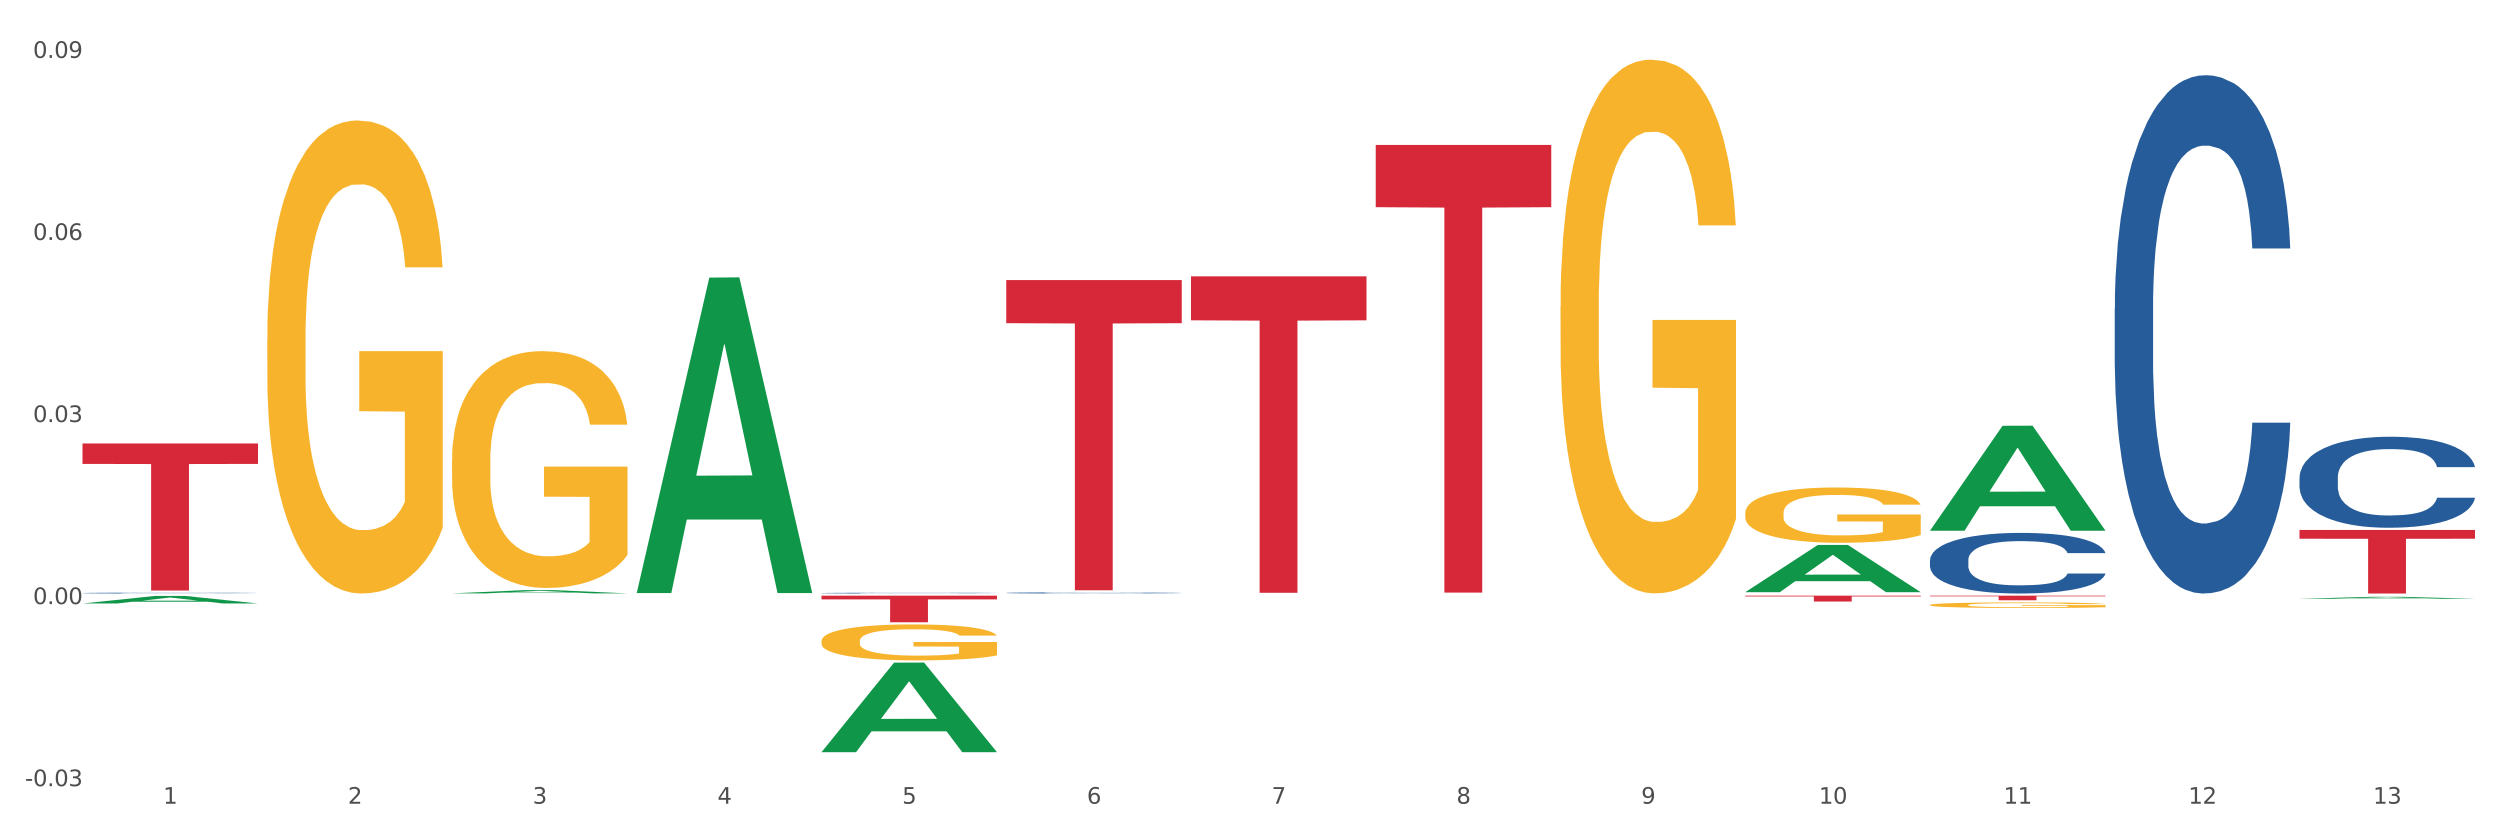 <?xml version="1.0" encoding="utf-8" standalone="no"?>
<!DOCTYPE svg PUBLIC "-//W3C//DTD SVG 1.1//EN"
  "http://www.w3.org/Graphics/SVG/1.1/DTD/svg11.dtd">
<svg xmlns:xlink="http://www.w3.org/1999/xlink" width="1080pt" height="360pt" viewBox="0 0 1080 360" xmlns="http://www.w3.org/2000/svg" version="1.1">
 <rect x="0" y="0" width="1080" height="360" fill="#333333" stroke="none"/>
 <defs>
  <style type="text/css">*{stroke-linejoin: round; stroke-linecap: butt}</style>
 </defs>
 <g id="figure_1">
  <g id="patch_1">
   <path d="M 0 360 
L 1080 360 
L 1080 0 
L 0 0 
z
" style="fill: #ffffff; stroke: #ffffff; stroke-linejoin: miter"/>
  </g>
  <g id="axes_1">
   <g id="matplotlib.axis_1">
    <g id="xtick_1">
     <g id="text_1">
      <!-- 1 -->
      <g style="fill: #4d4d4d" transform="translate(70.495 347.204) scale(0.096 -0.096)">
       <defs>
        <path id="DejaVuSans-31" d="M 794 531 
L 1825 531 
L 1825 4091 
L 703 3866 
L 703 4441 
L 1819 4666 
L 2450 4666 
L 2450 531 
L 3481 531 
L 3481 0 
L 794 0 
L 794 531 
z
" transform="scale(0.016)"/>
       </defs>
       <use xlink:href="#DejaVuSans-31"/>
      </g>
     </g>
    </g>
    <g id="xtick_2">
     <g id="text_2">
      <!-- 2 -->
      <g style="fill: #4d4d4d" transform="translate(150.307 347.204) scale(0.096 -0.096)">
       <defs>
        <path id="DejaVuSans-32" d="M 1228 531 
L 3431 531 
L 3431 0 
L 469 0 
L 469 531 
Q 828 903 1448 1529 
Q 2069 2156 2228 2338 
Q 2531 2678 2651 2914 
Q 2772 3150 2772 3378 
Q 2772 3750 2511 3984 
Q 2250 4219 1831 4219 
Q 1534 4219 1204 4116 
Q 875 4013 500 3803 
L 500 4441 
Q 881 4594 1212 4672 
Q 1544 4750 1819 4750 
Q 2544 4750 2975 4387 
Q 3406 4025 3406 3419 
Q 3406 3131 3298 2873 
Q 3191 2616 2906 2266 
Q 2828 2175 2409 1742 
Q 1991 1309 1228 531 
z
" transform="scale(0.016)"/>
       </defs>
       <use xlink:href="#DejaVuSans-32"/>
      </g>
     </g>
    </g>
    <g id="xtick_3">
     <g id="text_3">
      <!-- 3 -->
      <g style="fill: #4d4d4d" transform="translate(230.118 347.204) scale(0.096 -0.096)">
       <defs>
        <path id="DejaVuSans-33" d="M 2597 2516 
Q 3050 2419 3304 2112 
Q 3559 1806 3559 1356 
Q 3559 666 3084 287 
Q 2609 -91 1734 -91 
Q 1441 -91 1130 -33 
Q 819 25 488 141 
L 488 750 
Q 750 597 1062 519 
Q 1375 441 1716 441 
Q 2309 441 2620 675 
Q 2931 909 2931 1356 
Q 2931 1769 2642 2001 
Q 2353 2234 1838 2234 
L 1294 2234 
L 1294 2753 
L 1863 2753 
Q 2328 2753 2575 2939 
Q 2822 3125 2822 3475 
Q 2822 3834 2567 4026 
Q 2313 4219 1838 4219 
Q 1578 4219 1281 4162 
Q 984 4106 628 3988 
L 628 4550 
Q 988 4650 1302 4700 
Q 1616 4750 1894 4750 
Q 2613 4750 3031 4423 
Q 3450 4097 3450 3541 
Q 3450 3153 3228 2886 
Q 3006 2619 2597 2516 
z
" transform="scale(0.016)"/>
       </defs>
       <use xlink:href="#DejaVuSans-33"/>
      </g>
     </g>
    </g>
    <g id="xtick_4">
     <g id="text_4">
      <!-- 4 -->
      <g style="fill: #4d4d4d" transform="translate(309.93 347.204) scale(0.096 -0.096)">
       <defs>
        <path id="DejaVuSans-34" d="M 2419 4116 
L 825 1625 
L 2419 1625 
L 2419 4116 
z
M 2253 4666 
L 3047 4666 
L 3047 1625 
L 3713 1625 
L 3713 1100 
L 3047 1100 
L 3047 0 
L 2419 0 
L 2419 1100 
L 313 1100 
L 313 1709 
L 2253 4666 
z
" transform="scale(0.016)"/>
       </defs>
       <use xlink:href="#DejaVuSans-34"/>
      </g>
     </g>
    </g>
    <g id="xtick_5">
     <g id="text_5">
      <!-- 5 -->
      <g style="fill: #4d4d4d" transform="translate(389.742 347.204) scale(0.096 -0.096)">
       <defs>
        <path id="DejaVuSans-35" d="M 691 4666 
L 3169 4666 
L 3169 4134 
L 1269 4134 
L 1269 2991 
Q 1406 3038 1543 3061 
Q 1681 3084 1819 3084 
Q 2600 3084 3056 2656 
Q 3513 2228 3513 1497 
Q 3513 744 3044 326 
Q 2575 -91 1722 -91 
Q 1428 -91 1123 -41 
Q 819 9 494 109 
L 494 744 
Q 775 591 1075 516 
Q 1375 441 1709 441 
Q 2250 441 2565 725 
Q 2881 1009 2881 1497 
Q 2881 1984 2565 2268 
Q 2250 2553 1709 2553 
Q 1456 2553 1204 2497 
Q 953 2441 691 2322 
L 691 4666 
z
" transform="scale(0.016)"/>
       </defs>
       <use xlink:href="#DejaVuSans-35"/>
      </g>
     </g>
    </g>
    <g id="xtick_6">
     <g id="text_6">
      <!-- 6 -->
      <g style="fill: #4d4d4d" transform="translate(469.554 347.204) scale(0.096 -0.096)">
       <defs>
        <path id="DejaVuSans-36" d="M 2113 2584 
Q 1688 2584 1439 2293 
Q 1191 2003 1191 1497 
Q 1191 994 1439 701 
Q 1688 409 2113 409 
Q 2538 409 2786 701 
Q 3034 994 3034 1497 
Q 3034 2003 2786 2293 
Q 2538 2584 2113 2584 
z
M 3366 4563 
L 3366 3988 
Q 3128 4100 2886 4159 
Q 2644 4219 2406 4219 
Q 1781 4219 1451 3797 
Q 1122 3375 1075 2522 
Q 1259 2794 1537 2939 
Q 1816 3084 2150 3084 
Q 2853 3084 3261 2657 
Q 3669 2231 3669 1497 
Q 3669 778 3244 343 
Q 2819 -91 2113 -91 
Q 1303 -91 875 529 
Q 447 1150 447 2328 
Q 447 3434 972 4092 
Q 1497 4750 2381 4750 
Q 2619 4750 2861 4703 
Q 3103 4656 3366 4563 
z
" transform="scale(0.016)"/>
       </defs>
       <use xlink:href="#DejaVuSans-36"/>
      </g>
     </g>
    </g>
    <g id="xtick_7">
     <g id="text_7">
      <!-- 7 -->
      <g style="fill: #4d4d4d" transform="translate(549.365 347.204) scale(0.096 -0.096)">
       <defs>
        <path id="DejaVuSans-37" d="M 525 4666 
L 3525 4666 
L 3525 4397 
L 1831 0 
L 1172 0 
L 2766 4134 
L 525 4134 
L 525 4666 
z
" transform="scale(0.016)"/>
       </defs>
       <use xlink:href="#DejaVuSans-37"/>
      </g>
     </g>
    </g>
    <g id="xtick_8">
     <g id="text_8">
      <!-- 8 -->
      <g style="fill: #4d4d4d" transform="translate(629.177 347.204) scale(0.096 -0.096)">
       <defs>
        <path id="DejaVuSans-38" d="M 2034 2216 
Q 1584 2216 1326 1975 
Q 1069 1734 1069 1313 
Q 1069 891 1326 650 
Q 1584 409 2034 409 
Q 2484 409 2743 651 
Q 3003 894 3003 1313 
Q 3003 1734 2745 1975 
Q 2488 2216 2034 2216 
z
M 1403 2484 
Q 997 2584 770 2862 
Q 544 3141 544 3541 
Q 544 4100 942 4425 
Q 1341 4750 2034 4750 
Q 2731 4750 3128 4425 
Q 3525 4100 3525 3541 
Q 3525 3141 3298 2862 
Q 3072 2584 2669 2484 
Q 3125 2378 3379 2068 
Q 3634 1759 3634 1313 
Q 3634 634 3220 271 
Q 2806 -91 2034 -91 
Q 1263 -91 848 271 
Q 434 634 434 1313 
Q 434 1759 690 2068 
Q 947 2378 1403 2484 
z
M 1172 3481 
Q 1172 3119 1398 2916 
Q 1625 2713 2034 2713 
Q 2441 2713 2670 2916 
Q 2900 3119 2900 3481 
Q 2900 3844 2670 4047 
Q 2441 4250 2034 4250 
Q 1625 4250 1398 4047 
Q 1172 3844 1172 3481 
z
" transform="scale(0.016)"/>
       </defs>
       <use xlink:href="#DejaVuSans-38"/>
      </g>
     </g>
    </g>
    <g id="xtick_9">
     <g id="text_9">
      <!-- 9 -->
      <g style="fill: #4d4d4d" transform="translate(708.989 347.204) scale(0.096 -0.096)">
       <defs>
        <path id="DejaVuSans-39" d="M 703 97 
L 703 672 
Q 941 559 1184 500 
Q 1428 441 1663 441 
Q 2288 441 2617 861 
Q 2947 1281 2994 2138 
Q 2813 1869 2534 1725 
Q 2256 1581 1919 1581 
Q 1219 1581 811 2004 
Q 403 2428 403 3163 
Q 403 3881 828 4315 
Q 1253 4750 1959 4750 
Q 2769 4750 3195 4129 
Q 3622 3509 3622 2328 
Q 3622 1225 3098 567 
Q 2575 -91 1691 -91 
Q 1453 -91 1209 -44 
Q 966 3 703 97 
z
M 1959 2075 
Q 2384 2075 2632 2365 
Q 2881 2656 2881 3163 
Q 2881 3666 2632 3958 
Q 2384 4250 1959 4250 
Q 1534 4250 1286 3958 
Q 1038 3666 1038 3163 
Q 1038 2656 1286 2365 
Q 1534 2075 1959 2075 
z
" transform="scale(0.016)"/>
       </defs>
       <use xlink:href="#DejaVuSans-39"/>
      </g>
     </g>
    </g>
    <g id="xtick_10">
     <g id="text_10">
      <!-- 10 -->
      <g style="fill: #4d4d4d" transform="translate(785.746 347.204) scale(0.096 -0.096)">
       <defs>
        <path id="DejaVuSans-30" d="M 2034 4250 
Q 1547 4250 1301 3770 
Q 1056 3291 1056 2328 
Q 1056 1369 1301 889 
Q 1547 409 2034 409 
Q 2525 409 2770 889 
Q 3016 1369 3016 2328 
Q 3016 3291 2770 3770 
Q 2525 4250 2034 4250 
z
M 2034 4750 
Q 2819 4750 3233 4129 
Q 3647 3509 3647 2328 
Q 3647 1150 3233 529 
Q 2819 -91 2034 -91 
Q 1250 -91 836 529 
Q 422 1150 422 2328 
Q 422 3509 836 4129 
Q 1250 4750 2034 4750 
z
" transform="scale(0.016)"/>
       </defs>
       <use xlink:href="#DejaVuSans-31"/>
       <use xlink:href="#DejaVuSans-30" transform="translate(63.623 0)"/>
      </g>
     </g>
    </g>
    <g id="xtick_11">
     <g id="text_11">
      <!-- 11 -->
      <g style="fill: #4d4d4d" transform="translate(865.558 347.204) scale(0.096 -0.096)">
       <use xlink:href="#DejaVuSans-31"/>
       <use xlink:href="#DejaVuSans-31" transform="translate(63.623 0)"/>
      </g>
     </g>
    </g>
    <g id="xtick_12">
     <g id="text_12">
      <!-- 12 -->
      <g style="fill: #4d4d4d" transform="translate(945.37 347.204) scale(0.096 -0.096)">
       <use xlink:href="#DejaVuSans-31"/>
       <use xlink:href="#DejaVuSans-32" transform="translate(63.623 0)"/>
      </g>
     </g>
    </g>
    <g id="xtick_13">
     <g id="text_13">
      <!-- 13 -->
      <g style="fill: #4d4d4d" transform="translate(1025.181 347.204) scale(0.096 -0.096)">
       <use xlink:href="#DejaVuSans-31"/>
       <use xlink:href="#DejaVuSans-33" transform="translate(63.623 0)"/>
      </g>
     </g>
    </g>
    <g id="xtick_14"/>
    <g id="xtick_15"/>
    <g id="xtick_16"/>
    <g id="xtick_17"/>
    <g id="xtick_18"/>
    <g id="xtick_19"/>
    <g id="xtick_20"/>
    <g id="xtick_21"/>
    <g id="xtick_22"/>
    <g id="xtick_23"/>
    <g id="xtick_24"/>
    <g id="xtick_25"/>
   </g>
   <g id="matplotlib.axis_2">
    <g id="ytick_1">
     <g id="text_14">
      <!-- -0.03 -->
      <g style="fill: #4d4d4d" transform="translate(10.8 339.627) scale(0.096 -0.096)">
       <defs>
        <path id="DejaVuSans-2d" d="M 313 2009 
L 1997 2009 
L 1997 1497 
L 313 1497 
L 313 2009 
z
" transform="scale(0.016)"/>
        <path id="DejaVuSans-2e" d="M 684 794 
L 1344 794 
L 1344 0 
L 684 0 
L 684 794 
z
" transform="scale(0.016)"/>
       </defs>
       <use xlink:href="#DejaVuSans-2d"/>
       <use xlink:href="#DejaVuSans-30" transform="translate(36.084 0)"/>
       <use xlink:href="#DejaVuSans-2e" transform="translate(99.707 0)"/>
       <use xlink:href="#DejaVuSans-30" transform="translate(131.494 0)"/>
       <use xlink:href="#DejaVuSans-33" transform="translate(195.117 0)"/>
      </g>
     </g>
    </g>
    <g id="ytick_2">
     <g id="text_15">
      <!-- 0.00 -->
      <g style="fill: #4d4d4d" transform="translate(14.264 260.974) scale(0.096 -0.096)">
       <use xlink:href="#DejaVuSans-30"/>
       <use xlink:href="#DejaVuSans-2e" transform="translate(63.623 0)"/>
       <use xlink:href="#DejaVuSans-30" transform="translate(95.41 0)"/>
       <use xlink:href="#DejaVuSans-30" transform="translate(159.033 0)"/>
      </g>
     </g>
    </g>
    <g id="ytick_3">
     <g id="text_16">
      <!-- 0.03 -->
      <g style="fill: #4d4d4d" transform="translate(14.264 182.322) scale(0.096 -0.096)">
       <use xlink:href="#DejaVuSans-30"/>
       <use xlink:href="#DejaVuSans-2e" transform="translate(63.623 0)"/>
       <use xlink:href="#DejaVuSans-30" transform="translate(95.41 0)"/>
       <use xlink:href="#DejaVuSans-33" transform="translate(159.033 0)"/>
      </g>
     </g>
    </g>
    <g id="ytick_4">
     <g id="text_17">
      <!-- 0.06 -->
      <g style="fill: #4d4d4d" transform="translate(14.264 103.67) scale(0.096 -0.096)">
       <use xlink:href="#DejaVuSans-30"/>
       <use xlink:href="#DejaVuSans-2e" transform="translate(63.623 0)"/>
       <use xlink:href="#DejaVuSans-30" transform="translate(95.41 0)"/>
       <use xlink:href="#DejaVuSans-36" transform="translate(159.033 0)"/>
      </g>
     </g>
    </g>
    <g id="ytick_5">
     <g id="text_18">
      <!-- 0.09 -->
      <g style="fill: #4d4d4d" transform="translate(14.264 25.018) scale(0.096 -0.096)">
       <use xlink:href="#DejaVuSans-30"/>
       <use xlink:href="#DejaVuSans-2e" transform="translate(63.623 0)"/>
       <use xlink:href="#DejaVuSans-30" transform="translate(95.41 0)"/>
       <use xlink:href="#DejaVuSans-39" transform="translate(159.033 0)"/>
      </g>
     </g>
    </g>
    <g id="ytick_6"/>
    <g id="ytick_7"/>
    <g id="ytick_8"/>
    <g id="ytick_9"/>
   </g>
   <g id="PolyCollection_1">
    <path d="M 35.639 260.705 
L 35.717 260.702 
L 66.983 257.439 
L 79.959 257.436 
L 111.46 260.711 
L 96.452 260.711 
L 89.651 259.948 
L 57.369 259.948 
L 57.134 259.961 
L 50.568 260.711 
L 35.639 260.711 
L 35.639 260.705 
L 61.433 259.493 
L 85.587 259.49 
L 73.627 258.134 
L 73.471 258.128 
L 73.315 258.137 
L 61.355 259.49 
L 61.433 259.493 
L 35.639 260.705 
z
" clip-path="url(#p8dfc200da7)" style="fill: #109648"/>
    <path d="M 354.885 256.213 
L 354.975 256.213 
L 354.975 256.204 
L 355.244 256.192 
L 356.23 256.17 
L 357.484 256.154 
L 359.635 256.134 
L 360.8 256.126 
L 362.324 256.117 
L 365.461 256.103 
L 369.046 256.09 
L 371.555 256.083 
L 373.437 256.079 
L 377.65 256.071 
L 380.069 256.068 
L 382.579 256.065 
L 384.73 256.063 
L 388.315 256.061 
L 391.183 256.06 
L 394.499 256.059 
L 397.277 256.06 
L 400.952 256.061 
L 406.329 256.065 
L 408.39 256.067 
L 411.169 256.071 
L 414.037 256.076 
L 416.367 256.081 
L 419.055 256.088 
L 421.834 256.097 
L 424.522 256.109 
L 426.405 256.12 
L 427.928 256.132 
L 429.272 256.146 
L 430.258 256.161 
L 430.706 256.174 
L 414.305 256.174 
L 413.857 256.162 
L 412.961 256.15 
L 412.065 256.141 
L 411.079 256.134 
L 409.555 256.127 
L 408.211 256.122 
L 405.97 256.116 
L 403.909 256.112 
L 402.206 256.11 
L 400.145 256.108 
L 395.753 256.106 
L 392.617 256.106 
L 390.645 256.107 
L 388.225 256.108 
L 386.164 256.11 
L 383.744 256.114 
L 381.862 256.118 
L 379.98 256.123 
L 378.904 256.127 
L 377.291 256.134 
L 376.216 256.14 
L 374.782 256.149 
L 373.975 256.156 
L 372.541 256.174 
L 371.914 256.187 
L 371.645 256.196 
L 371.466 256.206 
L 371.466 256.255 
L 372.003 256.277 
L 372.451 256.286 
L 373.168 256.296 
L 374.513 256.31 
L 376.484 256.324 
L 378.546 256.333 
L 380.249 256.339 
L 381.862 256.344 
L 383.475 256.347 
L 385.447 256.35 
L 387.06 256.352 
L 389.48 256.354 
L 392.348 256.355 
L 394.588 256.355 
L 399.159 256.353 
L 401.22 256.352 
L 403.192 256.349 
L 405.343 256.346 
L 407.046 256.342 
L 408.032 256.339 
L 409.645 256.334 
L 410.9 256.327 
L 411.975 256.32 
L 412.692 256.314 
L 413.499 256.305 
L 414.126 256.294 
L 414.305 256.288 
L 430.706 256.288 
L 430.348 256.3 
L 429.721 256.31 
L 428.466 256.325 
L 427.48 256.334 
L 425.956 256.344 
L 424.343 256.353 
L 422.103 256.362 
L 420.041 256.369 
L 417.89 256.376 
L 415.56 256.381 
L 411.348 256.389 
L 409.824 256.391 
L 406.598 256.395 
L 404.088 256.397 
L 400.414 256.399 
L 396.65 256.401 
L 392.706 256.401 
L 389.211 256.4 
L 385.357 256.398 
L 382.937 256.397 
L 380.249 256.394 
L 377.112 256.389 
L 374.154 256.384 
L 371.376 256.378 
L 368.777 256.371 
L 366.357 256.363 
L 363.22 256.349 
L 360.89 256.336 
L 359.187 256.324 
L 358.022 256.314 
L 356.857 256.301 
L 356.23 256.291 
L 355.244 256.27 
L 354.885 256.249 
L 354.885 256.213 
z
" clip-path="url(#p8dfc200da7)" style="fill: #255c99"/>
    <path d="M 434.697 256.133 
L 434.787 256.133 
L 434.787 256.12 
L 435.055 256.104 
L 436.041 256.072 
L 437.296 256.049 
L 439.447 256.021 
L 440.612 256.01 
L 442.136 255.997 
L 445.273 255.976 
L 448.857 255.958 
L 451.367 255.949 
L 453.249 255.942 
L 457.461 255.931 
L 459.881 255.926 
L 462.391 255.922 
L 464.541 255.92 
L 468.126 255.917 
L 470.994 255.915 
L 474.31 255.915 
L 477.089 255.915 
L 480.763 255.917 
L 486.141 255.922 
L 488.202 255.926 
L 490.98 255.931 
L 493.848 255.938 
L 496.178 255.945 
L 498.867 255.955 
L 501.645 255.969 
L 504.334 255.986 
L 506.216 256.001 
L 507.74 256.017 
L 509.084 256.037 
L 510.07 256.059 
L 510.518 256.077 
L 494.117 256.077 
L 493.669 256.061 
L 492.773 256.043 
L 491.877 256.031 
L 490.891 256.021 
L 489.367 256.01 
L 488.023 256.003 
L 485.782 255.995 
L 483.721 255.989 
L 482.018 255.986 
L 479.957 255.984 
L 475.565 255.981 
L 472.428 255.981 
L 470.457 255.982 
L 468.037 255.984 
L 465.975 255.987 
L 463.556 255.993 
L 461.674 255.998 
L 459.791 256.006 
L 458.716 256.011 
L 457.103 256.021 
L 456.027 256.029 
L 454.593 256.043 
L 453.787 256.053 
L 452.353 256.078 
L 451.725 256.096 
L 451.457 256.109 
L 451.277 256.124 
L 451.277 256.193 
L 451.815 256.224 
L 452.263 256.237 
L 452.98 256.252 
L 454.324 256.272 
L 456.296 256.291 
L 458.357 256.305 
L 460.06 256.313 
L 461.674 256.319 
L 463.287 256.324 
L 465.258 256.329 
L 466.872 256.331 
L 469.291 256.334 
L 472.159 256.335 
L 474.4 256.335 
L 478.971 256.333 
L 481.032 256.331 
L 483.004 256.328 
L 485.155 256.323 
L 486.858 256.317 
L 487.843 256.313 
L 489.457 256.305 
L 490.711 256.296 
L 491.787 256.286 
L 492.504 256.277 
L 493.31 256.264 
L 493.938 256.249 
L 494.117 256.241 
L 510.518 256.241 
L 510.16 256.257 
L 509.532 256.272 
L 508.278 256.293 
L 507.292 256.305 
L 505.768 256.32 
L 504.155 256.332 
L 501.914 256.346 
L 499.853 256.356 
L 497.702 256.365 
L 495.372 256.373 
L 491.16 256.384 
L 489.636 256.387 
L 486.41 256.392 
L 483.9 256.396 
L 480.226 256.399 
L 476.461 256.4 
L 472.518 256.401 
L 469.023 256.4 
L 465.169 256.397 
L 462.749 256.395 
L 460.06 256.391 
L 456.924 256.384 
L 453.966 256.377 
L 451.188 256.368 
L 448.589 256.358 
L 446.169 256.346 
L 443.032 256.327 
L 440.702 256.309 
L 438.999 256.291 
L 437.834 256.277 
L 436.669 256.258 
L 436.041 256.245 
L 435.055 256.214 
L 434.697 256.185 
L 434.697 256.133 
z
" clip-path="url(#p8dfc200da7)" style="fill: #255c99"/>
    <path d="M 833.755 241.979 
L 833.845 241.955 
L 833.845 241.285 
L 834.114 240.376 
L 835.1 238.702 
L 836.355 237.434 
L 838.506 235.951 
L 839.671 235.33 
L 841.194 234.636 
L 844.331 233.512 
L 847.916 232.555 
L 850.425 232.029 
L 852.307 231.694 
L 856.52 231.096 
L 858.94 230.833 
L 861.449 230.618 
L 863.6 230.474 
L 867.185 230.307 
L 870.053 230.235 
L 873.369 230.211 
L 876.147 230.235 
L 879.822 230.331 
L 885.199 230.618 
L 887.26 230.785 
L 890.039 231.072 
L 892.907 231.455 
L 895.237 231.838 
L 897.926 232.388 
L 900.704 233.105 
L 903.393 234.014 
L 905.275 234.851 
L 906.798 235.736 
L 908.143 236.812 
L 909.128 237.984 
L 909.577 238.965 
L 893.176 238.965 
L 892.727 238.08 
L 891.831 237.123 
L 890.935 236.478 
L 889.949 235.951 
L 888.426 235.353 
L 887.081 234.971 
L 884.841 234.516 
L 882.779 234.229 
L 881.076 234.062 
L 879.015 233.918 
L 874.624 233.775 
L 871.487 233.775 
L 869.515 233.823 
L 867.095 233.942 
L 865.034 234.11 
L 862.614 234.397 
L 860.732 234.708 
L 858.85 235.114 
L 857.774 235.401 
L 856.161 235.928 
L 855.086 236.358 
L 853.652 237.099 
L 852.845 237.626 
L 851.411 238.989 
L 850.784 239.993 
L 850.515 240.687 
L 850.336 241.452 
L 850.336 245.184 
L 850.873 246.858 
L 851.322 247.575 
L 852.039 248.389 
L 853.383 249.441 
L 855.355 250.469 
L 857.416 251.211 
L 859.119 251.665 
L 860.732 252 
L 862.345 252.263 
L 864.317 252.502 
L 865.93 252.646 
L 868.35 252.789 
L 871.218 252.861 
L 873.459 252.861 
L 878.029 252.742 
L 880.091 252.622 
L 882.062 252.455 
L 884.213 252.191 
L 885.916 251.904 
L 886.902 251.689 
L 888.515 251.235 
L 889.77 250.756 
L 890.845 250.206 
L 891.562 249.728 
L 892.369 249.01 
L 892.996 248.197 
L 893.176 247.767 
L 909.577 247.767 
L 909.218 248.628 
L 908.591 249.465 
L 907.336 250.589 
L 906.35 251.235 
L 904.827 252.024 
L 903.213 252.694 
L 900.973 253.435 
L 898.911 253.985 
L 896.761 254.464 
L 894.43 254.894 
L 890.218 255.492 
L 888.694 255.659 
L 885.468 255.946 
L 882.959 256.114 
L 879.284 256.281 
L 875.52 256.377 
L 871.576 256.401 
L 868.081 256.353 
L 864.227 256.21 
L 861.808 256.066 
L 859.119 255.851 
L 855.982 255.516 
L 853.024 255.109 
L 850.246 254.631 
L 847.647 254.081 
L 845.227 253.459 
L 842.09 252.431 
L 839.76 251.426 
L 838.057 250.493 
L 836.892 249.704 
L 835.727 248.699 
L 835.1 248.006 
L 834.114 246.332 
L 833.755 244.777 
L 833.755 241.979 
z
" clip-path="url(#p8dfc200da7)" style="fill: #255c99"/>
    <path d="M 913.567 133.095 
L 913.657 132.89 
L 913.657 127.165 
L 913.926 119.394 
L 914.912 105.08 
L 916.166 94.242 
L 918.317 81.564 
L 919.482 76.247 
L 921.006 70.317 
L 924.143 60.706 
L 927.728 52.527 
L 930.237 48.028 
L 932.119 45.165 
L 936.331 40.053 
L 938.751 37.803 
L 941.261 35.963 
L 943.412 34.736 
L 946.997 33.305 
L 949.865 32.691 
L 953.181 32.487 
L 955.959 32.691 
L 959.633 33.509 
L 965.011 35.963 
L 967.072 37.394 
L 969.85 39.848 
L 972.718 43.12 
L 975.049 46.392 
L 977.737 51.095 
L 980.516 57.23 
L 983.204 65 
L 985.086 72.157 
L 986.61 79.723 
L 987.954 88.925 
L 988.94 98.945 
L 989.388 107.329 
L 972.987 107.329 
L 972.539 99.763 
L 971.643 91.584 
L 970.747 86.063 
L 969.761 81.564 
L 968.237 76.452 
L 966.893 73.18 
L 964.652 69.295 
L 962.591 66.841 
L 960.888 65.409 
L 958.827 64.182 
L 954.435 62.955 
L 951.298 62.955 
L 949.327 63.364 
L 946.907 64.387 
L 944.846 65.818 
L 942.426 68.272 
L 940.544 70.93 
L 938.662 74.407 
L 937.586 76.861 
L 935.973 81.359 
L 934.897 85.04 
L 933.464 91.379 
L 932.657 95.878 
L 931.223 107.534 
L 930.596 116.122 
L 930.327 122.052 
L 930.147 128.596 
L 930.147 160.496 
L 930.685 174.81 
L 931.133 180.945 
L 931.85 187.898 
L 933.195 196.895 
L 935.166 205.688 
L 937.228 212.027 
L 938.931 215.912 
L 940.544 218.775 
L 942.157 221.025 
L 944.129 223.069 
L 945.742 224.296 
L 948.162 225.523 
L 951.03 226.137 
L 953.27 226.137 
L 957.841 225.114 
L 959.902 224.092 
L 961.874 222.66 
L 964.025 220.411 
L 965.728 217.957 
L 966.714 216.117 
L 968.327 212.232 
L 969.582 208.142 
L 970.657 203.439 
L 971.374 199.349 
L 972.181 193.214 
L 972.808 186.262 
L 972.987 182.581 
L 989.388 182.581 
L 989.03 189.942 
L 988.402 197.099 
L 987.148 206.71 
L 986.162 212.232 
L 984.638 218.98 
L 983.025 224.705 
L 980.784 231.044 
L 978.723 235.748 
L 976.572 239.837 
L 974.242 243.518 
L 970.03 248.63 
L 968.506 250.062 
L 965.28 252.516 
L 962.77 253.947 
L 959.096 255.378 
L 955.332 256.196 
L 951.388 256.401 
L 947.893 255.992 
L 944.039 254.765 
L 941.619 253.538 
L 938.931 251.698 
L 935.794 248.835 
L 932.836 245.359 
L 930.058 241.269 
L 927.459 236.566 
L 925.039 231.249 
L 921.902 222.456 
L 919.572 213.867 
L 917.869 205.892 
L 916.704 199.144 
L 915.539 190.556 
L 914.912 184.626 
L 913.926 170.312 
L 913.567 157.02 
L 913.567 133.095 
z
" clip-path="url(#p8dfc200da7)" style="fill: #255c99"/>
    <path d="M 993.379 206.338 
L 993.469 206.302 
L 993.469 205.296 
L 993.737 203.932 
L 994.723 201.418 
L 995.978 199.515 
L 998.129 197.288 
L 999.294 196.354 
L 1000.818 195.313 
L 1003.954 193.625 
L 1007.539 192.189 
L 1010.049 191.399 
L 1011.931 190.896 
L 1016.143 189.998 
L 1018.563 189.603 
L 1021.072 189.28 
L 1023.223 189.064 
L 1026.808 188.813 
L 1029.676 188.705 
L 1032.992 188.669 
L 1035.771 188.705 
L 1039.445 188.849 
L 1044.823 189.28 
L 1046.884 189.531 
L 1049.662 189.962 
L 1052.53 190.537 
L 1054.86 191.111 
L 1057.549 191.937 
L 1060.327 193.015 
L 1063.016 194.379 
L 1064.898 195.636 
L 1066.422 196.965 
L 1067.766 198.581 
L 1068.752 200.34 
L 1069.2 201.813 
L 1052.799 201.813 
L 1052.351 200.484 
L 1051.455 199.048 
L 1050.558 198.078 
L 1049.573 197.288 
L 1048.049 196.39 
L 1046.705 195.816 
L 1044.464 195.133 
L 1042.403 194.702 
L 1040.7 194.451 
L 1038.639 194.236 
L 1034.247 194.02 
L 1031.11 194.02 
L 1029.138 194.092 
L 1026.719 194.271 
L 1024.657 194.523 
L 1022.238 194.954 
L 1020.355 195.421 
L 1018.473 196.031 
L 1017.398 196.462 
L 1015.785 197.252 
L 1014.709 197.899 
L 1013.275 199.012 
L 1012.469 199.802 
L 1011.035 201.849 
L 1010.407 203.357 
L 1010.138 204.398 
L 1009.959 205.548 
L 1009.959 211.15 
L 1010.497 213.664 
L 1010.945 214.741 
L 1011.662 215.962 
L 1013.006 217.542 
L 1014.978 219.086 
L 1017.039 220.199 
L 1018.742 220.882 
L 1020.355 221.384 
L 1021.969 221.779 
L 1023.94 222.139 
L 1025.554 222.354 
L 1027.973 222.57 
L 1030.841 222.677 
L 1033.082 222.677 
L 1037.653 222.498 
L 1039.714 222.318 
L 1041.686 222.067 
L 1043.837 221.672 
L 1045.54 221.241 
L 1046.525 220.918 
L 1048.139 220.235 
L 1049.393 219.517 
L 1050.469 218.691 
L 1051.186 217.973 
L 1051.992 216.896 
L 1052.62 215.675 
L 1052.799 215.028 
L 1069.2 215.028 
L 1068.842 216.321 
L 1068.214 217.578 
L 1066.959 219.266 
L 1065.974 220.235 
L 1064.45 221.42 
L 1062.837 222.426 
L 1060.596 223.539 
L 1058.535 224.365 
L 1056.384 225.083 
L 1054.054 225.73 
L 1049.841 226.627 
L 1048.318 226.879 
L 1045.091 227.31 
L 1042.582 227.561 
L 1038.907 227.813 
L 1035.143 227.956 
L 1031.2 227.992 
L 1027.705 227.92 
L 1023.851 227.705 
L 1021.431 227.489 
L 1018.742 227.166 
L 1015.605 226.663 
L 1012.648 226.053 
L 1009.87 225.335 
L 1007.27 224.509 
L 1004.851 223.575 
L 1001.714 222.031 
L 999.384 220.523 
L 997.681 219.122 
L 996.516 217.937 
L 995.351 216.429 
L 994.723 215.387 
L 993.737 212.873 
L 993.379 210.539 
L 993.379 206.338 
z
" clip-path="url(#p8dfc200da7)" style="fill: #255c99"/>
    <path d="M 434.697 120.991 
L 510.518 120.991 
L 510.518 139.613 
L 480.693 139.739 
L 480.693 254.989 
L 464.343 254.989 
L 464.343 139.739 
L 434.697 139.613 
L 434.697 121.117 
L 434.697 120.991 
z
" clip-path="url(#p8dfc200da7)" style="fill: #d62839"/>
    <path d="M 514.509 119.383 
L 590.33 119.383 
L 590.33 138.379 
L 560.504 138.508 
L 560.504 256.079 
L 544.154 256.079 
L 544.154 138.508 
L 514.509 138.379 
L 514.509 119.511 
L 514.509 119.383 
z
" clip-path="url(#p8dfc200da7)" style="fill: #d62839"/>
    <path d="M 594.32 62.625 
L 670.142 62.625 
L 670.142 89.498 
L 640.316 89.679 
L 640.316 255.997 
L 623.966 255.997 
L 623.966 89.679 
L 594.32 89.498 
L 594.32 62.807 
L 594.32 62.625 
z
" clip-path="url(#p8dfc200da7)" style="fill: #d62839"/>
    <path d="M 753.944 257.327 
L 829.765 257.327 
L 829.765 257.679 
L 799.94 257.681 
L 799.94 259.856 
L 783.589 259.856 
L 783.589 257.681 
L 753.944 257.679 
L 753.944 257.33 
L 753.944 257.327 
z
" clip-path="url(#p8dfc200da7)" style="fill: #d62839"/>
    <path d="M 833.755 257.327 
L 909.577 257.327 
L 909.577 257.605 
L 879.751 257.607 
L 879.751 259.324 
L 863.401 259.324 
L 863.401 257.607 
L 833.755 257.605 
L 833.755 257.329 
L 833.755 257.327 
z
" clip-path="url(#p8dfc200da7)" style="fill: #d62839"/>
    <path d="M 993.379 228.918 
L 1069.2 228.918 
L 1069.2 232.738 
L 1039.375 232.763 
L 1039.375 256.401 
L 1023.025 256.401 
L 1023.025 232.763 
L 993.379 232.738 
L 993.379 228.944 
L 993.379 228.918 
z
" clip-path="url(#p8dfc200da7)" style="fill: #d62839"/>
    <path d="M 35.639 191.578 
L 111.46 191.578 
L 111.46 200.406 
L 81.634 200.466 
L 81.634 255.104 
L 65.284 255.104 
L 65.284 200.466 
L 35.639 200.406 
L 35.639 191.637 
L 35.639 191.578 
z
" clip-path="url(#p8dfc200da7)" style="fill: #d62839"/>
    <path d="M 35.639 256.197 
L 35.728 256.196 
L 35.728 256.187 
L 35.997 256.174 
L 36.983 256.15 
L 38.238 256.132 
L 40.389 256.111 
L 41.554 256.103 
L 43.077 256.093 
L 46.214 256.077 
L 49.799 256.063 
L 52.308 256.056 
L 54.19 256.051 
L 58.403 256.043 
L 60.823 256.039 
L 63.332 256.036 
L 65.483 256.034 
L 69.068 256.032 
L 71.936 256.031 
L 75.252 256.03 
L 78.03 256.031 
L 81.705 256.032 
L 87.082 256.036 
L 89.143 256.038 
L 91.922 256.042 
L 94.79 256.048 
L 97.12 256.053 
L 99.809 256.061 
L 102.587 256.071 
L 105.276 256.084 
L 107.158 256.096 
L 108.681 256.108 
L 110.026 256.124 
L 111.011 256.14 
L 111.46 256.154 
L 95.059 256.154 
L 94.61 256.142 
L 93.714 256.128 
L 92.818 256.119 
L 91.832 256.111 
L 90.309 256.103 
L 88.964 256.098 
L 86.724 256.091 
L 84.662 256.087 
L 82.959 256.085 
L 80.898 256.083 
L 76.507 256.081 
L 73.37 256.081 
L 71.398 256.081 
L 68.978 256.083 
L 66.917 256.085 
L 64.497 256.089 
L 62.615 256.094 
L 60.733 256.1 
L 59.657 256.104 
L 58.044 256.111 
L 56.969 256.117 
L 55.535 256.128 
L 54.728 256.135 
L 53.294 256.154 
L 52.667 256.169 
L 52.398 256.179 
L 52.219 256.189 
L 52.219 256.242 
L 52.757 256.266 
L 53.205 256.276 
L 53.922 256.288 
L 55.266 256.302 
L 57.238 256.317 
L 59.299 256.327 
L 61.002 256.334 
L 62.615 256.339 
L 64.228 256.342 
L 66.2 256.346 
L 67.813 256.348 
L 70.233 256.35 
L 73.101 256.351 
L 75.342 256.351 
L 79.912 256.349 
L 81.974 256.347 
L 83.945 256.345 
L 86.096 256.341 
L 87.799 256.337 
L 88.785 256.334 
L 90.398 256.328 
L 91.653 256.321 
L 92.728 256.313 
L 93.445 256.306 
L 94.252 256.296 
L 94.879 256.285 
L 95.059 256.279 
L 111.46 256.279 
L 111.101 256.291 
L 110.474 256.303 
L 109.219 256.319 
L 108.233 256.328 
L 106.71 256.339 
L 105.096 256.348 
L 102.856 256.359 
L 100.794 256.367 
L 98.644 256.373 
L 96.313 256.38 
L 92.101 256.388 
L 90.577 256.39 
L 87.351 256.394 
L 84.842 256.397 
L 81.167 256.399 
L 77.403 256.401 
L 73.459 256.401 
L 69.964 256.4 
L 66.11 256.398 
L 63.691 256.396 
L 61.002 256.393 
L 57.865 256.388 
L 54.907 256.383 
L 52.129 256.376 
L 49.53 256.368 
L 47.11 256.359 
L 43.973 256.345 
L 41.643 256.331 
L 39.94 256.317 
L 38.775 256.306 
L 37.61 256.292 
L 36.983 256.282 
L 35.997 256.258 
L 35.639 256.236 
L 35.639 256.197 
z
" clip-path="url(#p8dfc200da7)" style="fill: #255c99"/>
    <path d="M 354.885 257.327 
L 430.706 257.327 
L 430.706 258.926 
L 400.881 258.936 
L 400.881 268.829 
L 384.531 268.829 
L 384.531 258.936 
L 354.885 258.926 
L 354.885 257.338 
L 354.885 257.327 
z
" clip-path="url(#p8dfc200da7)" style="fill: #d62839"/>
    <path d="M 195.262 198.965 
L 195.351 198.872 
L 195.351 195.508 
L 195.53 192.611 
L 196.426 185.603 
L 197.768 179.81 
L 198.753 176.726 
L 199.738 174.203 
L 200.901 171.68 
L 202.334 169.064 
L 204.93 165.233 
L 206.541 163.271 
L 208.51 161.215 
L 212.091 158.225 
L 214.687 156.543 
L 217.373 155.141 
L 221.759 153.459 
L 224.624 152.712 
L 227.667 152.151 
L 231.337 151.777 
L 234.112 151.684 
L 240.2 151.964 
L 245.392 152.805 
L 247.898 153.459 
L 251.121 154.581 
L 252.821 155.328 
L 255.597 156.823 
L 258.461 158.786 
L 260.43 160.467 
L 263.385 163.644 
L 265.622 166.821 
L 267.681 170.746 
L 268.756 173.456 
L 269.561 175.979 
L 270.277 178.875 
L 270.993 183.454 
L 254.88 183.454 
L 254.254 180.183 
L 253.269 177.1 
L 251.837 174.11 
L 250.584 172.241 
L 248.435 169.905 
L 246.466 168.41 
L 244.407 167.289 
L 241.9 166.354 
L 239.931 165.887 
L 237.156 165.513 
L 231.695 165.607 
L 228.025 166.354 
L 225.519 167.289 
L 223.907 168.13 
L 222.475 169.064 
L 220.864 170.372 
L 218.984 172.334 
L 217.641 174.11 
L 216.298 176.352 
L 215.224 178.595 
L 214.24 181.211 
L 213.434 184.015 
L 212.807 186.911 
L 212.27 190.462 
L 211.823 196.349 
L 211.823 209.15 
L 212.002 212.047 
L 212.449 215.878 
L 212.986 218.775 
L 213.881 222.232 
L 214.687 224.568 
L 216.209 227.932 
L 217.91 230.735 
L 219.253 232.51 
L 220.595 234.005 
L 222.923 236.061 
L 225.519 237.743 
L 227.757 238.771 
L 230.8 239.705 
L 232.859 240.079 
L 234.649 240.266 
L 239.036 240.266 
L 242.169 239.986 
L 245.66 239.331 
L 248.346 238.491 
L 250.584 237.463 
L 253.09 235.781 
L 254.701 234.192 
L 254.701 214.663 
L 235.008 214.57 
L 235.008 201.581 
L 271.083 201.581 
L 271.083 239.705 
L 269.561 241.668 
L 267.86 243.443 
L 266.07 245.031 
L 263.385 246.994 
L 260.162 248.862 
L 257.297 250.171 
L 254.254 251.292 
L 250.673 252.32 
L 246.018 253.254 
L 243.154 253.628 
L 239.573 253.908 
L 235.366 254.002 
L 231.695 253.815 
L 228.115 253.348 
L 224.355 252.507 
L 220.685 251.292 
L 217.91 250.077 
L 215.135 248.582 
L 212.181 246.62 
L 209.853 244.751 
L 208.063 243.069 
L 206.093 240.92 
L 203.945 238.117 
L 202.334 235.594 
L 200.901 232.978 
L 199.38 229.614 
L 198.305 226.717 
L 197.231 223.073 
L 196.605 220.363 
L 195.889 216.158 
L 195.351 210.271 
L 195.262 198.965 
z
" clip-path="url(#p8dfc200da7)" style="fill: #f7b32b"/>
    <path d="M 195.262 256.341 
L 195.34 256.34 
L 226.607 254.929 
L 239.582 254.928 
L 271.083 256.344 
L 256.075 256.344 
L 249.275 256.014 
L 216.992 256.014 
L 216.758 256.019 
L 210.192 256.344 
L 195.262 256.344 
L 195.262 256.341 
L 221.057 255.817 
L 245.21 255.816 
L 233.251 255.23 
L 233.094 255.227 
L 232.938 255.231 
L 220.979 255.816 
L 221.057 255.817 
L 195.262 256.341 
z
" clip-path="url(#p8dfc200da7)" style="fill: #109648"/>
    <path d="M 275.074 255.963 
L 275.152 255.835 
L 306.418 119.932 
L 319.394 119.804 
L 350.895 256.219 
L 335.887 256.219 
L 329.086 224.453 
L 296.804 224.453 
L 296.569 224.966 
L 290.003 256.219 
L 275.074 256.219 
L 275.074 255.963 
L 300.868 205.496 
L 325.022 205.368 
L 313.062 148.881 
L 312.906 148.624 
L 312.75 149.009 
L 300.79 205.368 
L 300.868 205.496 
L 275.074 255.963 
z
" clip-path="url(#p8dfc200da7)" style="fill: #109648"/>
    <path d="M 115.45 146.474 
L 115.54 146.287 
L 115.54 139.569 
L 115.719 133.783 
L 116.614 119.785 
L 117.957 108.214 
L 118.941 102.055 
L 119.926 97.016 
L 121.09 91.977 
L 122.522 86.751 
L 125.118 79.099 
L 126.729 75.18 
L 128.699 71.074 
L 132.279 65.102 
L 134.875 61.743 
L 137.561 58.943 
L 141.947 55.584 
L 144.812 54.091 
L 147.855 52.971 
L 151.526 52.224 
L 154.301 52.038 
L 160.388 52.598 
L 165.58 54.277 
L 168.086 55.584 
L 171.309 57.823 
L 173.01 59.316 
L 175.785 62.302 
L 178.649 66.222 
L 180.619 69.581 
L 183.573 75.927 
L 185.811 82.272 
L 187.87 90.111 
L 188.944 95.523 
L 189.75 100.562 
L 190.466 106.348 
L 191.182 115.493 
L 175.069 115.493 
L 174.442 108.961 
L 173.457 102.802 
L 172.025 96.83 
L 170.772 93.097 
L 168.623 88.431 
L 166.654 85.445 
L 164.595 83.205 
L 162.089 81.339 
L 160.119 80.406 
L 157.344 79.659 
L 151.884 79.846 
L 148.214 81.339 
L 145.707 83.205 
L 144.096 84.885 
L 142.663 86.751 
L 141.052 89.364 
L 139.172 93.284 
L 137.83 96.83 
L 136.487 101.309 
L 135.413 105.788 
L 134.428 111.014 
L 133.622 116.613 
L 132.996 122.398 
L 132.458 129.49 
L 132.011 141.248 
L 132.011 166.817 
L 132.19 172.603 
L 132.638 180.255 
L 133.175 186.04 
L 134.07 192.946 
L 134.875 197.611 
L 136.397 204.33 
L 138.098 209.929 
L 139.441 213.475 
L 140.784 216.461 
L 143.111 220.567 
L 145.707 223.927 
L 147.945 225.98 
L 150.989 227.846 
L 153.047 228.593 
L 154.838 228.966 
L 159.224 228.966 
L 162.357 228.406 
L 165.848 227.1 
L 168.534 225.42 
L 170.772 223.367 
L 173.278 220.007 
L 174.89 216.835 
L 174.89 177.828 
L 155.196 177.642 
L 155.196 151.7 
L 191.271 151.7 
L 191.271 227.846 
L 189.75 231.765 
L 188.049 235.311 
L 186.258 238.484 
L 183.573 242.403 
L 180.35 246.136 
L 177.486 248.749 
L 174.442 250.989 
L 170.861 253.042 
L 166.206 254.908 
L 163.342 255.654 
L 159.761 256.214 
L 155.554 256.401 
L 151.884 256.028 
L 148.303 255.094 
L 144.543 253.415 
L 140.873 250.989 
L 138.098 248.562 
L 135.323 245.576 
L 132.369 241.657 
L 130.042 237.924 
L 128.251 234.565 
L 126.282 230.272 
L 124.133 224.673 
L 122.522 219.634 
L 121.09 214.408 
L 119.568 207.69 
L 118.494 201.904 
L 117.42 194.625 
L 116.793 189.213 
L 116.077 180.815 
L 115.54 169.057 
L 115.45 146.474 
z
" clip-path="url(#p8dfc200da7)" style="fill: #f7b32b"/>
    <path d="M 833.755 261.36 
L 833.845 261.358 
L 833.845 261.279 
L 834.024 261.211 
L 834.919 261.046 
L 836.262 260.91 
L 837.247 260.838 
L 838.231 260.779 
L 839.395 260.72 
L 840.827 260.658 
L 843.423 260.568 
L 845.035 260.522 
L 847.004 260.474 
L 850.585 260.404 
L 853.181 260.364 
L 855.866 260.331 
L 860.253 260.292 
L 863.117 260.274 
L 866.161 260.261 
L 869.831 260.252 
L 872.606 260.25 
L 878.693 260.257 
L 883.885 260.276 
L 886.392 260.292 
L 889.614 260.318 
L 891.315 260.336 
L 894.09 260.371 
L 896.955 260.417 
L 898.924 260.456 
L 901.878 260.531 
L 904.116 260.605 
L 906.175 260.698 
L 907.249 260.761 
L 908.055 260.82 
L 908.771 260.888 
L 909.487 260.996 
L 893.374 260.996 
L 892.747 260.919 
L 891.763 260.847 
L 890.33 260.777 
L 889.077 260.733 
L 886.929 260.678 
L 884.959 260.643 
L 882.9 260.616 
L 880.394 260.595 
L 878.425 260.584 
L 875.65 260.575 
L 870.189 260.577 
L 866.519 260.595 
L 864.012 260.616 
L 862.401 260.636 
L 860.969 260.658 
L 859.357 260.689 
L 857.478 260.735 
L 856.135 260.777 
L 854.792 260.829 
L 853.718 260.882 
L 852.733 260.943 
L 851.927 261.009 
L 851.301 261.077 
L 850.764 261.16 
L 850.316 261.299 
L 850.316 261.599 
L 850.495 261.667 
L 850.943 261.757 
L 851.48 261.825 
L 852.375 261.906 
L 853.181 261.961 
L 854.703 262.04 
L 856.403 262.106 
L 857.746 262.148 
L 859.089 262.183 
L 861.416 262.231 
L 864.012 262.27 
L 866.25 262.295 
L 869.294 262.317 
L 871.353 262.325 
L 873.143 262.33 
L 877.529 262.33 
L 880.663 262.323 
L 884.154 262.308 
L 886.839 262.288 
L 889.077 262.264 
L 891.584 262.224 
L 893.195 262.187 
L 893.195 261.729 
L 873.501 261.726 
L 873.501 261.422 
L 909.577 261.422 
L 909.577 262.317 
L 908.055 262.363 
L 906.354 262.404 
L 904.564 262.442 
L 901.878 262.488 
L 898.655 262.531 
L 895.791 262.562 
L 892.747 262.589 
L 889.167 262.613 
L 884.512 262.635 
L 881.647 262.643 
L 878.067 262.65 
L 873.859 262.652 
L 870.189 262.648 
L 866.608 262.637 
L 862.849 262.617 
L 859.178 262.589 
L 856.403 262.56 
L 853.628 262.525 
L 850.674 262.479 
L 848.347 262.435 
L 846.556 262.395 
L 844.587 262.345 
L 842.439 262.279 
L 840.827 262.22 
L 839.395 262.159 
L 837.873 262.08 
L 836.799 262.012 
L 835.725 261.926 
L 835.098 261.862 
L 834.382 261.764 
L 833.845 261.626 
L 833.755 261.36 
z
" clip-path="url(#p8dfc200da7)" style="fill: #f7b32b"/>
    <path d="M 753.944 221.631 
L 754.033 221.61 
L 754.033 220.824 
L 754.212 220.148 
L 755.108 218.512 
L 756.45 217.159 
L 757.435 216.439 
L 758.42 215.85 
L 759.583 215.261 
L 761.016 214.65 
L 763.612 213.756 
L 765.223 213.298 
L 767.192 212.818 
L 770.773 212.12 
L 773.369 211.727 
L 776.055 211.4 
L 780.441 211.007 
L 783.305 210.832 
L 786.349 210.701 
L 790.019 210.614 
L 792.794 210.592 
L 798.881 210.658 
L 804.073 210.854 
L 806.58 211.007 
L 809.803 211.269 
L 811.503 211.443 
L 814.278 211.792 
L 817.143 212.25 
L 819.112 212.643 
L 822.066 213.385 
L 824.304 214.127 
L 826.363 215.043 
L 827.437 215.676 
L 828.243 216.265 
L 828.959 216.941 
L 829.675 218.01 
L 813.562 218.01 
L 812.936 217.246 
L 811.951 216.526 
L 810.519 215.828 
L 809.265 215.392 
L 807.117 214.847 
L 805.148 214.498 
L 803.089 214.236 
L 800.582 214.018 
L 798.613 213.908 
L 795.838 213.821 
L 790.377 213.843 
L 786.707 214.018 
L 784.201 214.236 
L 782.589 214.432 
L 781.157 214.65 
L 779.546 214.956 
L 777.666 215.414 
L 776.323 215.828 
L 774.98 216.352 
L 773.906 216.875 
L 772.921 217.486 
L 772.116 218.141 
L 771.489 218.817 
L 770.952 219.646 
L 770.504 221.021 
L 770.504 224.009 
L 770.684 224.686 
L 771.131 225.58 
L 771.668 226.257 
L 772.563 227.064 
L 773.369 227.609 
L 774.891 228.395 
L 776.592 229.049 
L 777.934 229.464 
L 779.277 229.813 
L 781.605 230.293 
L 784.201 230.685 
L 786.439 230.925 
L 789.482 231.143 
L 791.541 231.231 
L 793.331 231.274 
L 797.718 231.274 
L 800.851 231.209 
L 804.342 231.056 
L 807.028 230.86 
L 809.265 230.62 
L 811.772 230.227 
L 813.383 229.856 
L 813.383 225.297 
L 793.689 225.275 
L 793.689 222.242 
L 829.765 222.242 
L 829.765 231.143 
L 828.243 231.602 
L 826.542 232.016 
L 824.752 232.387 
L 822.066 232.845 
L 818.844 233.281 
L 815.979 233.587 
L 812.936 233.849 
L 809.355 234.089 
L 804.7 234.307 
L 801.836 234.394 
L 798.255 234.46 
L 794.048 234.481 
L 790.377 234.438 
L 786.797 234.329 
L 783.037 234.132 
L 779.367 233.849 
L 776.592 233.565 
L 773.817 233.216 
L 770.863 232.758 
L 768.535 232.322 
L 766.745 231.929 
L 764.775 231.427 
L 762.627 230.773 
L 761.016 230.184 
L 759.583 229.573 
L 758.062 228.787 
L 756.987 228.111 
L 755.913 227.26 
L 755.287 226.627 
L 754.57 225.646 
L 754.033 224.271 
L 753.944 221.631 
z
" clip-path="url(#p8dfc200da7)" style="fill: #f7b32b"/>
    <path d="M 674.132 132.322 
L 674.222 132.111 
L 674.222 124.529 
L 674.401 118.001 
L 675.296 102.206 
L 676.639 89.149 
L 677.623 82.199 
L 678.608 76.513 
L 679.772 70.827 
L 681.204 64.931 
L 683.8 56.296 
L 685.411 51.874 
L 687.381 47.24 
L 690.961 40.501 
L 693.557 36.711 
L 696.243 33.552 
L 700.629 29.761 
L 703.494 28.076 
L 706.537 26.812 
L 710.208 25.97 
L 712.983 25.759 
L 719.07 26.391 
L 724.262 28.287 
L 726.768 29.761 
L 729.991 32.288 
L 731.692 33.973 
L 734.467 37.342 
L 737.331 41.765 
L 739.301 45.556 
L 742.255 52.716 
L 744.493 59.876 
L 746.552 68.721 
L 747.626 74.829 
L 748.431 80.515 
L 749.148 87.043 
L 749.864 97.362 
L 733.751 97.362 
L 733.124 89.992 
L 732.139 83.042 
L 730.707 76.303 
L 729.454 72.091 
L 727.305 66.826 
L 725.336 63.456 
L 723.277 60.929 
L 720.771 58.823 
L 718.801 57.77 
L 716.026 56.928 
L 710.566 57.138 
L 706.895 58.823 
L 704.389 60.929 
L 702.778 62.825 
L 701.345 64.931 
L 699.734 67.879 
L 697.854 72.301 
L 696.511 76.303 
L 695.169 81.357 
L 694.094 86.411 
L 693.11 92.308 
L 692.304 98.626 
L 691.677 105.155 
L 691.14 113.157 
L 690.693 126.425 
L 690.693 155.277 
L 690.872 161.805 
L 691.319 170.44 
L 691.857 176.968 
L 692.752 184.76 
L 693.557 190.025 
L 695.079 197.607 
L 696.78 203.925 
L 698.123 207.926 
L 699.465 211.295 
L 701.793 215.929 
L 704.389 219.719 
L 706.627 222.036 
L 709.67 224.142 
L 711.729 224.984 
L 713.52 225.405 
L 717.906 225.405 
L 721.039 224.774 
L 724.53 223.299 
L 727.216 221.404 
L 729.454 219.087 
L 731.96 215.297 
L 733.572 211.717 
L 733.572 167.702 
L 713.878 167.491 
L 713.878 138.218 
L 749.953 138.218 
L 749.953 224.142 
L 748.431 228.564 
L 746.731 232.566 
L 744.94 236.146 
L 742.255 240.568 
L 739.032 244.78 
L 736.168 247.729 
L 733.124 250.256 
L 729.543 252.572 
L 724.888 254.678 
L 722.024 255.521 
L 718.443 256.153 
L 714.236 256.363 
L 710.566 255.942 
L 706.985 254.889 
L 703.225 252.994 
L 699.555 250.256 
L 696.78 247.518 
L 694.005 244.149 
L 691.051 239.726 
L 688.723 235.514 
L 686.933 231.723 
L 684.964 226.88 
L 682.815 220.562 
L 681.204 214.876 
L 679.772 208.979 
L 678.25 201.397 
L 677.176 194.869 
L 676.101 186.656 
L 675.475 180.548 
L 674.759 171.071 
L 674.222 157.804 
L 674.132 132.322 
z
" clip-path="url(#p8dfc200da7)" style="fill: #f7b32b"/>
    <path d="M 354.885 276.938 
L 354.975 276.923 
L 354.975 276.412 
L 355.154 275.972 
L 356.049 274.908 
L 357.392 274.028 
L 358.376 273.559 
L 359.361 273.176 
L 360.525 272.793 
L 361.957 272.395 
L 364.553 271.813 
L 366.164 271.515 
L 368.134 271.203 
L 371.715 270.749 
L 374.311 270.493 
L 376.996 270.28 
L 381.382 270.025 
L 384.247 269.911 
L 387.291 269.826 
L 390.961 269.769 
L 393.736 269.755 
L 399.823 269.798 
L 405.015 269.926 
L 407.521 270.025 
L 410.744 270.195 
L 412.445 270.309 
L 415.22 270.536 
L 418.084 270.834 
L 420.054 271.09 
L 423.008 271.572 
L 425.246 272.055 
L 427.305 272.651 
L 428.379 273.063 
L 429.185 273.446 
L 429.901 273.886 
L 430.617 274.581 
L 414.504 274.581 
L 413.877 274.085 
L 412.892 273.616 
L 411.46 273.162 
L 410.207 272.878 
L 408.059 272.523 
L 406.089 272.296 
L 404.03 272.126 
L 401.524 271.984 
L 399.554 271.913 
L 396.779 271.856 
L 391.319 271.87 
L 387.649 271.984 
L 385.142 272.126 
L 383.531 272.253 
L 382.099 272.395 
L 380.487 272.594 
L 378.607 272.892 
L 377.265 273.162 
L 375.922 273.503 
L 374.848 273.843 
L 373.863 274.241 
L 373.057 274.666 
L 372.431 275.107 
L 371.894 275.646 
L 371.446 276.54 
L 371.446 278.485 
L 371.625 278.925 
L 372.073 279.507 
L 372.61 279.947 
L 373.505 280.472 
L 374.311 280.827 
L 375.832 281.338 
L 377.533 281.764 
L 378.876 282.033 
L 380.219 282.26 
L 382.546 282.573 
L 385.142 282.828 
L 387.38 282.984 
L 390.424 283.126 
L 392.483 283.183 
L 394.273 283.211 
L 398.659 283.211 
L 401.792 283.169 
L 405.284 283.07 
L 407.969 282.942 
L 410.207 282.786 
L 412.713 282.53 
L 414.325 282.289 
L 414.325 279.322 
L 394.631 279.308 
L 394.631 277.335 
L 430.706 277.335 
L 430.706 283.126 
L 429.185 283.424 
L 427.484 283.694 
L 425.693 283.935 
L 423.008 284.233 
L 419.785 284.517 
L 416.921 284.716 
L 413.877 284.886 
L 410.296 285.043 
L 405.642 285.184 
L 402.777 285.241 
L 399.196 285.284 
L 394.989 285.298 
L 391.319 285.27 
L 387.738 285.199 
L 383.978 285.071 
L 380.308 284.886 
L 377.533 284.702 
L 374.758 284.475 
L 371.804 284.177 
L 369.477 283.893 
L 367.686 283.637 
L 365.717 283.311 
L 363.568 282.885 
L 361.957 282.502 
L 360.525 282.104 
L 359.003 281.593 
L 357.929 281.153 
L 356.855 280.6 
L 356.228 280.188 
L 355.512 279.549 
L 354.975 278.655 
L 354.885 276.938 
z
" clip-path="url(#p8dfc200da7)" style="fill: #f7b32b"/>
    <path d="M 354.885 324.877 
L 354.963 324.84 
L 386.23 286.261 
L 399.205 286.224 
L 430.706 324.95 
L 415.699 324.95 
L 408.898 315.932 
L 376.615 315.932 
L 376.381 316.077 
L 369.815 324.95 
L 354.885 324.95 
L 354.885 324.877 
L 380.68 310.55 
L 404.833 310.514 
L 392.874 294.478 
L 392.718 294.406 
L 392.561 294.515 
L 380.602 310.514 
L 380.68 310.55 
L 354.885 324.877 
z
" clip-path="url(#p8dfc200da7)" style="fill: #109648"/>
    <path d="M 993.379 258.667 
L 993.457 258.666 
L 1024.723 257.811 
L 1037.699 257.81 
L 1069.2 258.668 
L 1054.192 258.668 
L 1047.392 258.468 
L 1015.109 258.468 
L 1014.875 258.472 
L 1008.309 258.668 
L 993.379 258.668 
L 993.379 258.667 
L 1019.174 258.349 
L 1043.327 258.348 
L 1031.368 257.993 
L 1031.211 257.991 
L 1031.055 257.994 
L 1019.096 258.348 
L 1019.174 258.349 
L 993.379 258.667 
z
" clip-path="url(#p8dfc200da7)" style="fill: #109648"/>
    <path d="M 833.755 229.2 
L 833.834 229.157 
L 865.1 183.937 
L 878.076 183.894 
L 909.577 229.285 
L 894.569 229.285 
L 887.768 218.715 
L 855.486 218.715 
L 855.251 218.886 
L 848.685 229.285 
L 833.755 229.285 
L 833.755 229.2 
L 859.55 212.407 
L 883.704 212.365 
L 871.744 193.569 
L 871.588 193.484 
L 871.432 193.611 
L 859.472 212.365 
L 859.55 212.407 
L 833.755 229.2 
z
" clip-path="url(#p8dfc200da7)" style="fill: #109648"/>
    <path d="M 753.944 255.803 
L 754.022 255.784 
L 785.288 235.427 
L 798.264 235.408 
L 829.765 255.842 
L 814.757 255.842 
L 807.957 251.083 
L 775.674 251.083 
L 775.439 251.16 
L 768.874 255.842 
L 753.944 255.842 
L 753.944 255.803 
L 779.739 248.244 
L 803.892 248.225 
L 791.933 239.763 
L 791.776 239.725 
L 791.62 239.782 
L 779.66 248.225 
L 779.739 248.244 
L 753.944 255.803 
z
" clip-path="url(#p8dfc200da7)" style="fill: #109648"/>
   </g>
  </g>
 </g>
 <defs>
  <clipPath id="p8dfc200da7">
   <rect x="35.639" y="10.8" width="1033.562" height="329.109"/>
  </clipPath>
 </defs>
</svg>
